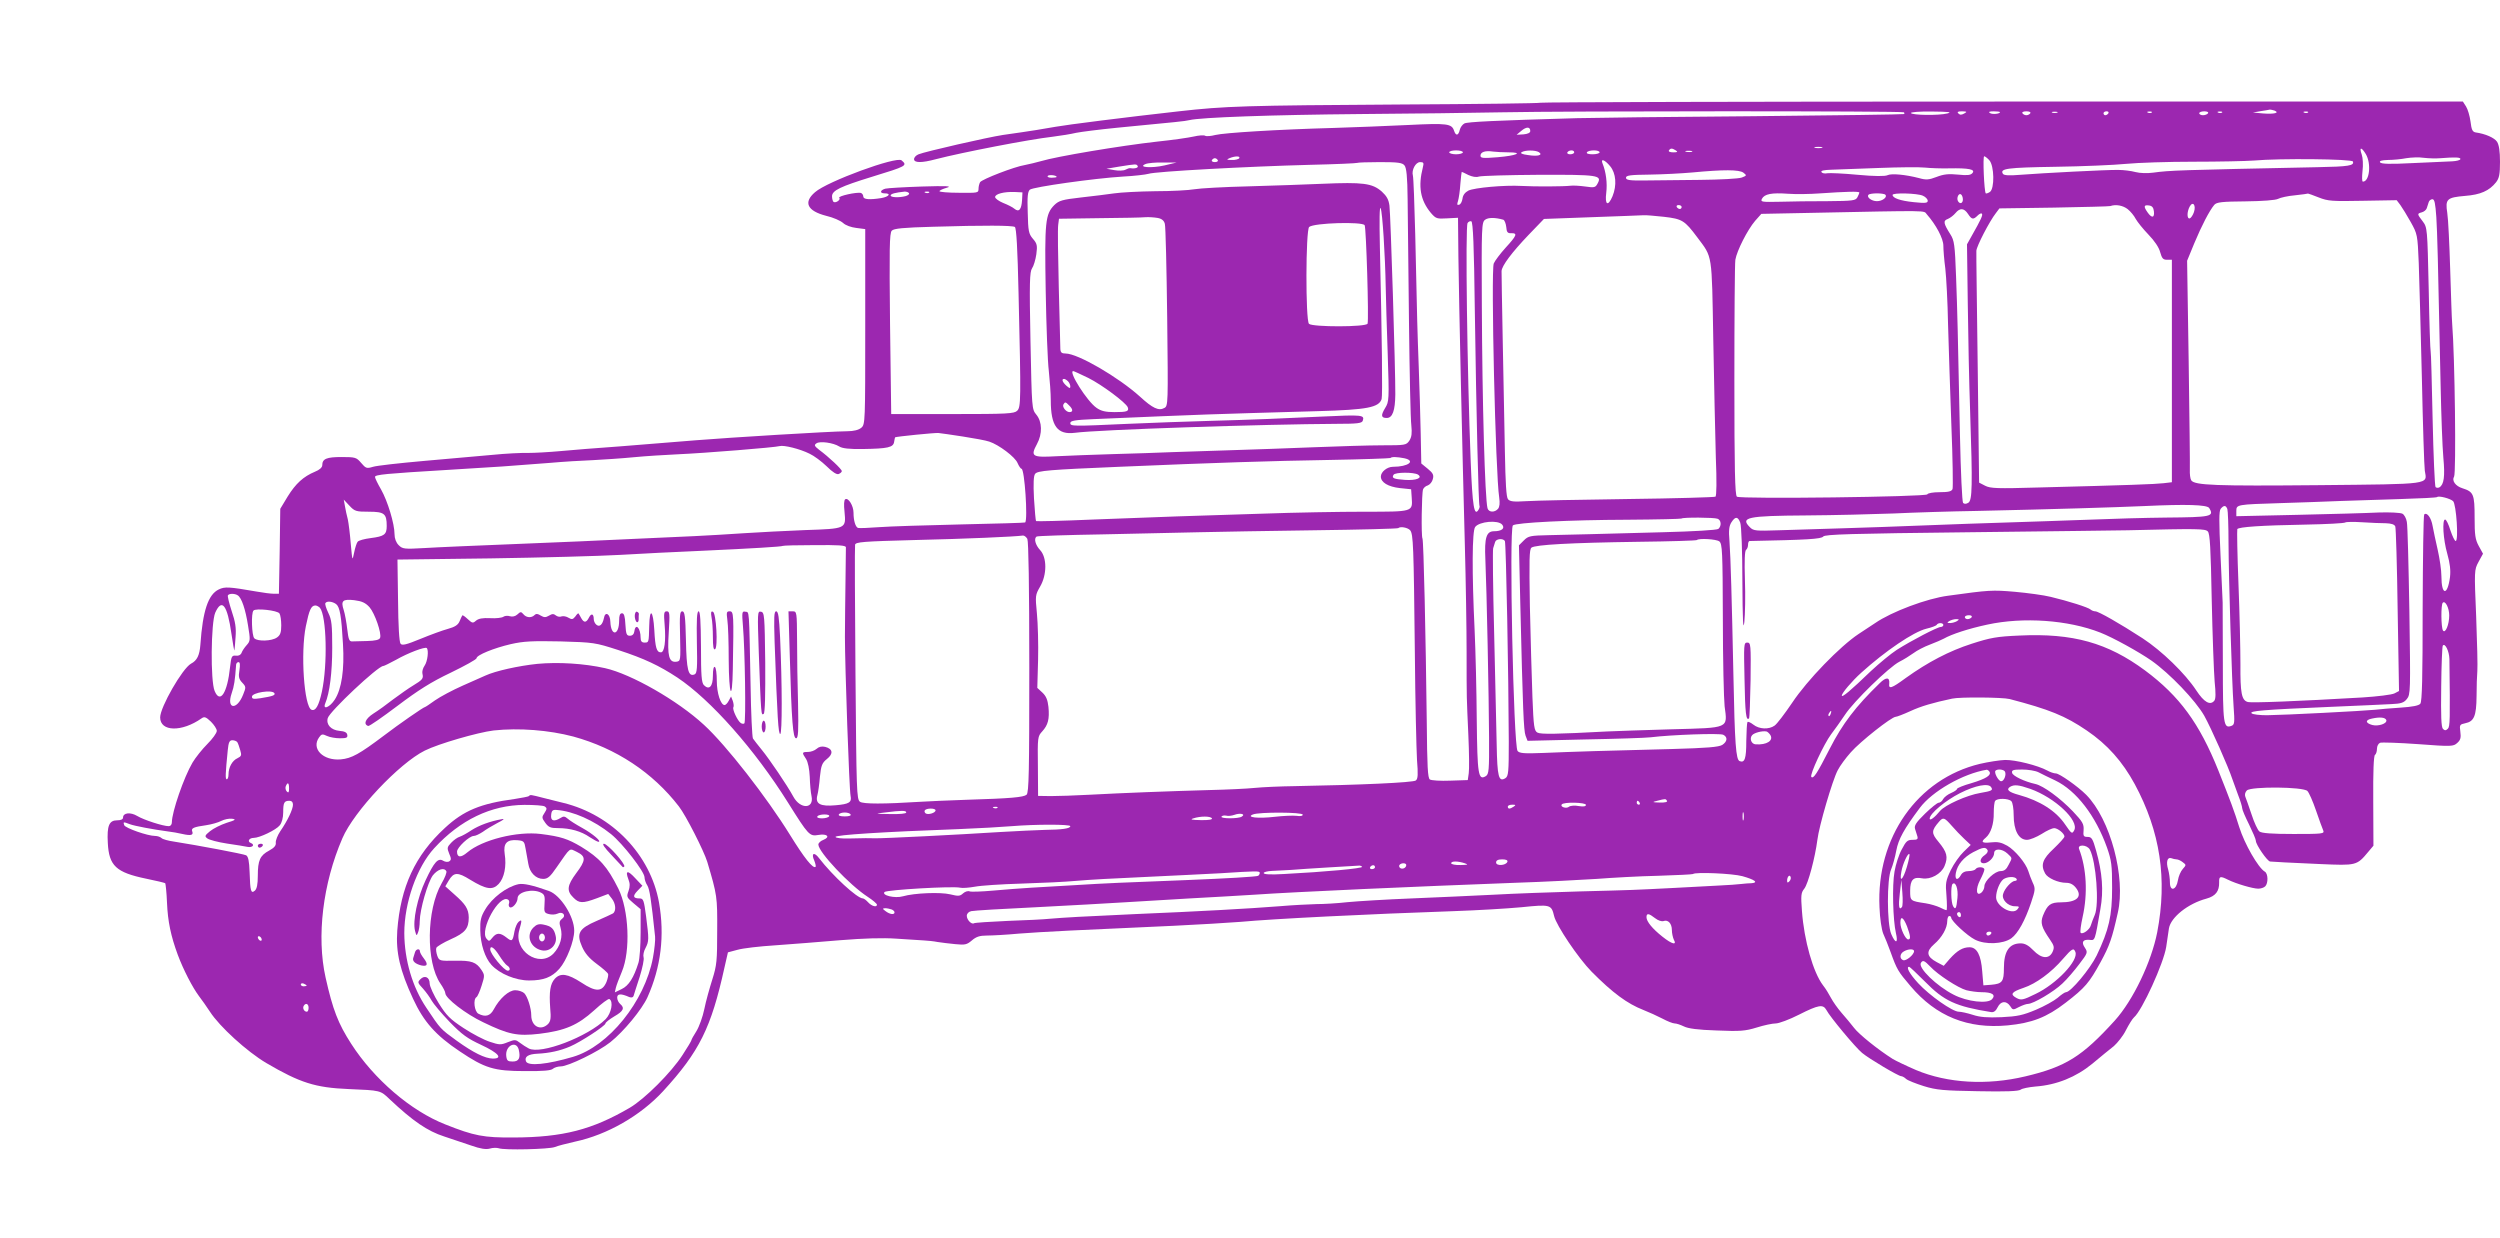 <?xml version="1.0" standalone="no"?>
<!DOCTYPE svg PUBLIC "-//W3C//DTD SVG 20010904//EN"
 "http://www.w3.org/TR/2001/REC-SVG-20010904/DTD/svg10.dtd">
<svg version="1.0" xmlns="http://www.w3.org/2000/svg"
 width="1280pt" height="634pt" viewBox="0 0 1280 634"
 preserveAspectRatio="xMidYMid meet">
<g transform="translate(0,634) scale(0.1,-0.1)"
fill="#9c27b0" stroke="none">
<path d="M7888 5814 c-4 -3 -325 -7 -715 -9 -799 -5 -899 -8 -1138 -35 -269
-30 -576 -69 -630 -79 -49 -9 -127 -22 -270 -42 -79 -12 -398 -85 -432 -99
-13 -5 -23 -16 -23 -25 0 -19 38 -20 112 0 136 35 475 101 598 115 41 5 95 14
120 20 25 5 119 17 210 26 310 30 345 33 370 39 56 14 424 27 870 31 261 2
590 6 730 9 331 7 2051 7 2058 0 3 -3 3 -7 1 -9 -2 -2 -350 -7 -774 -11 -423
-3 -828 -8 -900 -10 -421 -12 -562 -19 -577 -27 -10 -5 -21 -20 -24 -33 -7
-30 -20 -32 -29 -5 -12 37 -34 40 -236 30 -107 -5 -277 -12 -379 -15 -292 -8
-561 -25 -607 -36 -23 -6 -46 -8 -53 -4 -6 4 -32 2 -58 -4 -26 -6 -110 -18
-187 -26 -188 -21 -516 -76 -595 -100 -25 -7 -62 -16 -83 -20 -52 -8 -220 -73
-229 -88 -4 -7 -8 -22 -8 -34 0 -21 -4 -21 -100 -20 -55 0 -100 4 -100 8 0 4
17 12 38 18 29 8 0 10 -128 6 -91 -3 -175 -8 -187 -11 -28 -8 -30 -24 -3 -24
34 0 22 -17 -17 -24 -62 -10 -93 -7 -93 8 0 8 -6 16 -12 18 -20 6 -120 -16
-111 -25 9 -9 -17 -28 -29 -21 -4 3 -8 16 -8 29 0 30 43 50 205 100 176 54
183 57 151 84 -26 22 -381 -108 -443 -163 -61 -52 -40 -96 57 -121 35 -8 74
-25 87 -37 13 -12 41 -22 67 -25 l46 -6 0 -500 c0 -487 0 -500 -20 -517 -13
-11 -38 -18 -73 -18 -94 -1 -598 -32 -772 -46 -93 -8 -267 -22 -385 -31 -118
-8 -260 -20 -315 -25 -55 -5 -127 -9 -160 -9 -33 1 -116 -3 -185 -10 -69 -6
-226 -20 -350 -31 -124 -11 -241 -24 -260 -30 -33 -10 -37 -8 -61 20 -24 28
-29 30 -100 30 -77 0 -99 -9 -99 -42 0 -11 -14 -24 -37 -33 -60 -25 -99 -61
-140 -127 l-38 -63 -3 -217 -4 -218 -26 0 c-15 0 -54 5 -87 11 -144 25 -164
26 -195 11 -54 -26 -82 -109 -94 -282 -4 -55 -17 -82 -48 -98 -44 -24 -158
-223 -158 -275 0 -74 111 -76 212 -5 14 10 22 8 48 -17 16 -16 30 -37 30 -47
0 -11 -22 -41 -48 -67 -27 -27 -61 -70 -76 -95 -45 -76 -106 -254 -106 -306 0
-12 -7 -20 -16 -20 -29 0 -128 32 -161 52 -35 21 -73 17 -73 -8 0 -9 -11 -14
-30 -14 -41 0 -53 -27 -48 -116 6 -117 42 -151 197 -183 50 -10 94 -21 97 -23
2 -3 7 -48 9 -99 4 -97 20 -172 55 -267 29 -78 76 -168 108 -211 15 -20 41
-56 57 -81 49 -76 189 -204 289 -263 172 -101 251 -126 421 -133 164 -7 162
-6 210 -52 119 -112 193 -163 280 -191 39 -13 100 -34 137 -46 48 -17 76 -21
95 -16 16 5 36 5 46 2 29 -11 259 -5 287 6 14 6 61 18 105 28 164 35 335 133
450 258 186 203 246 324 314 632 l18 79 49 13 c27 8 114 18 194 23 80 6 228
17 330 26 125 10 219 13 290 8 58 -4 121 -8 140 -9 19 -1 51 -4 70 -8 19 -3
60 -8 91 -11 50 -5 59 -3 85 19 22 19 40 25 77 25 27 0 101 4 165 10 113 9
318 19 792 40 124 6 277 15 340 20 172 16 657 40 1095 55 116 4 271 13 345 20
148 15 153 14 167 -45 11 -48 124 -216 192 -285 108 -109 183 -164 265 -196
28 -11 72 -31 97 -44 26 -14 54 -25 63 -25 10 0 30 -7 47 -15 21 -11 72 -18
168 -21 121 -5 146 -3 205 15 38 12 81 21 98 21 16 0 70 20 119 45 101 51 123
54 140 24 18 -35 149 -192 183 -220 36 -30 186 -119 200 -119 5 0 17 -6 25
-14 9 -8 50 -24 91 -37 65 -20 101 -23 278 -26 142 -3 208 0 218 8 7 6 42 13
76 16 108 8 207 48 291 117 40 34 90 74 110 90 19 17 48 53 62 82 15 29 33 58
41 65 41 34 152 277 165 361 5 35 11 78 14 95 10 57 98 127 192 152 47 13 66
38 65 83 -1 32 5 34 45 14 42 -21 128 -46 155 -46 13 0 29 5 36 12 16 16 15
65 -2 75 -34 20 -104 142 -131 228 -25 81 -46 137 -107 290 -97 242 -199 381
-375 512 -192 142 -370 192 -643 179 -117 -5 -149 -11 -245 -42 -115 -37 -224
-94 -337 -175 -75 -55 -89 -59 -85 -28 3 33 -17 33 -49 1 -124 -120 -191 -209
-255 -334 -66 -129 -84 -157 -95 -146 -10 10 65 170 101 218 19 25 51 70 71
100 45 69 226 245 279 272 22 11 54 31 72 44 17 13 55 33 85 44 29 11 61 25
70 30 40 23 129 52 223 72 184 40 414 24 579 -41 66 -26 196 -98 261 -143 94
-66 226 -204 271 -283 35 -63 123 -261 144 -325 5 -14 18 -50 29 -80 12 -30
21 -61 21 -68 0 -8 16 -45 35 -83 19 -39 35 -76 35 -84 0 -20 59 -105 73 -106
24 -2 96 -6 257 -13 184 -8 187 -8 245 62 l27 32 -1 229 c-1 148 2 232 9 236
5 3 10 17 10 31 0 14 7 27 16 31 9 3 97 0 195 -7 172 -13 180 -12 200 6 17 15
20 27 16 57 -5 36 -3 38 25 44 45 9 57 36 58 138 0 50 2 108 4 130 2 22 -1
147 -6 278 -10 236 -10 239 12 280 l23 42 -22 40 c-18 33 -21 57 -21 145 0
119 -5 132 -62 150 -36 11 -56 39 -43 60 11 18 4 613 -10 785 -2 22 -6 146
-10 275 -4 129 -10 260 -15 290 -11 71 -2 79 91 87 79 6 124 26 159 70 16 21
20 41 20 105 0 53 -5 86 -15 102 -14 21 -60 41 -110 48 -16 3 -21 14 -26 56
-4 29 -14 63 -23 77 l-16 25 -2359 0 c-1297 0 -2360 -3 -2363 -6z m3757 -40
c29 -12 -1 -19 -57 -15 l-53 5 40 7 c22 3 43 7 47 8 3 0 14 -2 23 -5z m-1675
-15 c-44 -11 -179 -9 -186 2 -3 5 45 9 108 8 86 -1 105 -3 78 -10z m87 0 c-14
-8 -22 -8 -30 0 -8 8 -3 11 19 11 25 -1 27 -2 11 -11z m183 7 c0 -9 -39 -13
-51 -5 -10 6 -4 9 19 9 17 0 32 -2 32 -4z m155 -6 c-3 -5 -12 -10 -20 -10 -8
0 -17 5 -20 10 -4 6 5 10 20 10 15 0 24 -4 20 -10z m138 3 c-7 -2 -19 -2 -25
0 -7 3 -2 5 12 5 14 0 19 -2 13 -5z m262 -3 c-3 -5 -10 -10 -16 -10 -5 0 -9 5
-9 10 0 6 7 10 16 10 8 0 12 -4 9 -10z m222 4 c-3 -3 -12 -4 -19 -1 -8 3 -5 6
6 6 11 1 17 -2 13 -5z m288 -4 c-3 -5 -15 -10 -26 -10 -10 0 -19 5 -19 10 0 6
12 10 26 10 14 0 23 -4 19 -10z m72 4 c-3 -3 -12 -4 -19 -1 -8 3 -5 6 6 6 11
1 17 -2 13 -5z m440 0 c-3 -3 -12 -4 -19 -1 -8 3 -5 6 6 6 11 1 17 -2 13 -5z
m-3982 -95 c0 -9 -13 -15 -35 -17 l-35 -2 24 20 c26 22 46 22 46 -1z m1493
-86 c-10 -2 -26 -2 -35 0 -10 3 -2 5 17 5 19 0 27 -2 18 -5z m-748 -13 c12 -8
9 -10 -13 -10 -16 0 -26 4 -22 10 8 12 16 12 35 0z m3533 -19 c29 -49 19 -141
-15 -141 -5 0 -5 24 -2 54 4 31 2 68 -4 85 -14 39 -2 40 21 2z m-4623 9 c0 -5
-16 -10 -35 -10 -19 0 -35 5 -35 10 0 6 16 10 35 10 19 0 35 -4 35 -10z m233
0 c80 0 42 -17 -55 -25 -75 -6 -88 -5 -88 8 0 19 25 27 64 21 16 -2 51 -4 79
-4z m156 1 c23 -15 -5 -23 -55 -15 -31 4 -42 9 -33 15 18 11 70 11 88 0z m181
-1 c0 -5 -9 -10 -21 -10 -11 0 -17 5 -14 10 3 6 13 10 21 10 8 0 14 -4 14 -10z
m130 0 c0 -5 -16 -10 -36 -10 -21 0 -33 4 -29 10 3 6 19 10 36 10 16 0 29 -4
29 -10z m473 3 c-7 -2 -21 -2 -30 0 -10 3 -4 5 12 5 17 0 24 -2 18 -5z m-2318
-33 c-3 -5 -21 -10 -38 -9 -27 0 -29 2 -12 9 28 12 57 12 50 0z m3840 -10 c26
-28 28 -147 3 -163 -9 -6 -19 -9 -21 -7 -8 9 -16 190 -8 190 4 0 16 -9 26 -20z
m2310 10 c77 6 105 5 102 -5 -1 -5 -20 -10 -42 -11 -22 -1 -112 -5 -201 -9
-117 -6 -163 -5 -168 4 -5 7 8 11 41 12 26 0 68 4 93 9 25 4 65 6 90 2 25 -3
63 -4 85 -2z m-6260 -10 c3 -5 -3 -10 -15 -10 -12 0 -18 5 -15 10 3 6 10 10
15 10 5 0 12 -4 15 -10z m5812 -7 c7 -21 -20 -26 -181 -29 -715 -15 -754 -16
-842 -28 -29 -4 -68 -3 -90 3 -22 6 -61 11 -89 11 -59 1 -385 -16 -501 -25
-58 -5 -84 -3 -89 5 -17 27 20 32 267 36 139 2 303 9 363 15 61 6 216 11 345
11 129 0 269 3 310 6 132 12 503 8 507 -5z m-3803 -24 c30 -36 35 -98 12 -154
-23 -54 -40 -45 -32 18 6 49 -1 106 -19 150 -11 27 11 20 39 -14z m-2282 4
c-66 -15 -139 -10 -97 7 11 5 52 9 90 8 l70 0 -63 -15z m1229 0 c10 -12 15
-57 16 -172 1 -86 4 -370 7 -631 3 -261 8 -499 12 -528 4 -40 2 -59 -10 -78
-16 -23 -20 -24 -139 -24 -67 0 -225 -5 -352 -10 -126 -5 -315 -12 -420 -15
-104 -3 -242 -8 -305 -10 -63 -3 -198 -7 -300 -10 -102 -3 -233 -8 -292 -11
-124 -7 -133 -1 -99 62 29 53 27 115 -3 151 -23 28 -23 30 -30 378 -6 299 -4
353 8 371 8 11 18 44 22 72 6 45 4 55 -18 80 -21 25 -24 39 -26 133 -3 83 0
108 11 118 18 14 330 58 477 67 58 3 116 10 130 14 32 12 515 38 825 46 132 3
242 8 244 10 2 2 55 4 116 4 93 0 115 -3 126 -17z m94 -10 c-25 -98 -13 -168
41 -233 26 -30 31 -31 83 -28 l56 3 2 -200 c3 -234 20 -995 33 -1475 5 -184 9
-432 9 -550 0 -250 0 -221 9 -425 4 -88 5 -175 2 -194 l-5 -35 -90 -3 c-50 -2
-96 1 -104 6 -11 7 -14 66 -16 297 -5 426 -16 928 -22 937 -7 11 -4 233 3 251
3 9 14 18 25 21 10 4 22 18 25 32 6 21 1 31 -26 53 l-33 27 -3 154 c-2 85 -6
237 -10 339 -7 193 -8 216 -18 680 -4 157 -9 292 -12 301 -8 28 14 69 37 69
18 0 20 -4 14 -27z m-1460 7 c5 -9 -15 -15 -38 -11 -4 1 -16 -3 -25 -8 -9 -5
-35 -6 -57 -2 l-40 7 65 11 c89 14 88 14 95 3z m4155 -12 c100 2 135 -5 119
-24 -9 -11 -26 -13 -74 -8 -48 5 -74 2 -110 -12 -39 -15 -54 -16 -89 -6 -69
18 -142 25 -162 15 -12 -6 -67 -6 -152 2 -73 7 -144 10 -156 8 -13 -3 -27 0
-30 6 -5 7 12 11 51 12 32 1 141 5 243 9 102 4 208 5 235 2 28 -3 84 -5 125
-4z m-1054 -22 c18 -14 18 -15 -8 -25 -15 -6 -112 -11 -215 -12 -104 -1 -231
-2 -283 -3 -77 -1 -95 2 -95 14 0 12 22 15 120 16 66 1 165 6 220 11 159 15
239 15 261 -1z m-1408 -12 c20 -9 40 -13 54 -8 13 4 151 8 306 9 305 1 325 -2
302 -44 -11 -21 -16 -23 -63 -16 -29 4 -63 6 -77 4 -32 -4 -178 -5 -250 -1
-86 5 -242 -9 -272 -24 -17 -9 -28 -23 -30 -41 -2 -14 -9 -29 -17 -31 -11 -4
-12 1 -6 19 4 13 10 52 12 87 3 34 6 62 7 62 2 0 17 -7 34 -16z m-2108 -10 c0
-2 -12 -4 -26 -4 -14 0 -23 4 -20 9 6 8 46 4 46 -5z m-756 -83 c3 -5 -4 -11
-17 -15 -34 -9 -77 -7 -77 3 0 9 25 15 72 20 9 0 19 -3 22 -8z m103 3 c-3 -3
-12 -4 -19 -1 -8 3 -5 6 6 6 11 1 17 -2 13 -5z m476 -38 c-3 -49 -16 -64 -39
-45 -9 8 -35 21 -58 30 -22 9 -41 23 -41 30 0 16 45 28 100 26 l40 -2 -2 -39z
m4287 38 c0 -3 -5 -14 -10 -24 -9 -17 -23 -19 -153 -20 -78 0 -188 -1 -244 -3
-93 -2 -100 -1 -92 15 13 25 50 32 133 26 39 -3 114 -2 166 2 131 9 200 11
200 4z m133 -11 c12 -12 -15 -33 -43 -33 -28 0 -55 21 -43 33 3 4 23 7 43 7
20 0 40 -3 43 -7z m192 -5 c14 -6 25 -18 25 -26 0 -12 -13 -13 -72 -7 -69 7
-108 21 -108 37 0 12 126 9 155 -4z m205 -19 c0 -20 -15 -26 -25 -9 -9 15 3
43 15 35 5 -3 10 -15 10 -26z m1822 10 c48 -19 69 -20 226 -17 l173 3 19 -25
c10 -14 34 -53 53 -87 34 -61 35 -65 41 -210 3 -81 10 -346 16 -588 5 -242 12
-456 15 -475 12 -72 40 -68 -540 -74 -530 -5 -640 -1 -656 25 -5 8 -8 32 -7
54 1 22 -2 272 -6 555 l-8 515 37 90 c38 91 77 166 102 196 12 14 39 17 160
18 87 1 154 6 167 13 11 6 50 15 86 18 36 4 66 8 67 9 1 0 26 -8 55 -20z m602
-101 c5 -87 8 -188 22 -863 3 -148 9 -314 14 -369 9 -96 3 -137 -20 -151 -7
-4 -15 -3 -20 1 -4 5 -11 162 -15 349 -4 187 -8 342 -10 345 -2 3 -7 147 -10
320 -7 312 -7 315 -31 347 -29 38 -29 39 -4 46 11 3 22 12 25 21 3 9 7 23 10
31 2 8 11 15 19 15 11 0 15 -21 20 -92z m-1241 26 c-5 -15 -15 -30 -21 -32
-15 -5 -16 32 -1 60 16 30 34 8 22 -28z m-2623 26 c0 -5 -4 -10 -9 -10 -6 0
-13 5 -16 10 -3 6 1 10 9 10 9 0 16 -4 16 -10z m2284 -11 c14 -11 33 -34 41
-50 9 -16 38 -52 65 -80 31 -32 54 -66 60 -90 9 -32 15 -39 35 -39 l25 0 0
-569 0 -570 -42 -5 c-43 -5 -176 -10 -643 -22 -208 -6 -244 -5 -271 9 l-31 16
-7 583 c-4 321 -8 593 -7 604 1 23 67 151 100 193 l18 24 279 4 c154 3 284 6
289 8 28 10 65 3 89 -16z m134 -11 c4 -34 -11 -36 -32 -6 -22 31 -20 40 7 36
16 -2 23 -11 25 -30z m-952 -13 c19 -29 27 -31 49 -9 9 9 19 14 22 10 7 -6 -5
-31 -52 -114 l-24 -43 4 -302 c2 -166 7 -414 12 -552 13 -387 11 -456 -9 -469
-11 -7 -21 -7 -27 -1 -5 6 -12 156 -16 345 -11 538 -13 625 -20 815 -6 162 -9
184 -29 215 -36 57 -38 70 -13 79 12 5 30 19 39 30 23 28 44 26 64 -4z m-211
-2 c47 -53 85 -124 85 -161 0 -20 4 -73 10 -117 5 -44 12 -172 14 -285 3 -113
11 -345 17 -517 7 -171 9 -319 6 -327 -5 -12 -21 -16 -66 -16 -34 0 -61 -5
-63 -11 -4 -13 -957 -25 -975 -12 -10 7 -13 143 -13 593 0 322 2 601 5 620 8
47 62 153 101 199 l32 36 248 5 c630 13 581 13 599 -7z m-1346 -13 c94 -11
106 -18 171 -105 79 -106 74 -75 82 -525 4 -223 10 -493 13 -601 5 -121 4
-199 -2 -202 -5 -3 -207 -9 -449 -12 -241 -3 -475 -8 -520 -11 -64 -4 -83 -2
-93 10 -9 10 -13 83 -16 243 -2 125 -7 381 -11 568 -4 187 -6 348 -6 357 1 27
53 96 138 185 l79 82 245 9 c135 5 254 9 265 10 11 1 58 -3 104 -8z m-822 -15
c6 -2 13 -19 15 -37 2 -27 7 -33 26 -32 33 1 28 -12 -29 -74 -28 -31 -55 -67
-61 -81 -15 -39 9 -1081 28 -1199 4 -28 2 -47 -6 -57 -17 -20 -48 -19 -54 3
-13 50 -27 538 -29 1040 -2 403 -1 424 17 437 16 12 51 12 93 0z m-146 -461
c8 -553 19 -995 24 -1004 2 -3 0 -12 -5 -20 -22 -36 -31 16 -40 246 -18 462
-28 1204 -16 1222 4 7 13 11 19 9 9 -3 14 -126 18 -453z m-2355 424 c8 -5 14
-112 19 -340 13 -554 12 -582 -7 -601 -15 -15 -50 -17 -331 -17 l-314 0 -6
463 c-4 380 -3 465 9 476 10 11 59 16 211 20 264 8 406 7 419 -1z m-266 -1073
c58 -9 118 -20 135 -26 49 -16 133 -79 145 -110 7 -16 16 -29 20 -29 16 0 33
-260 19 -275 -2 -2 -150 -6 -327 -10 -178 -4 -367 -10 -420 -14 -54 -4 -102
-6 -109 -4 -13 5 -23 37 -23 78 0 35 -26 78 -42 69 -7 -4 -8 -28 -4 -65 8 -86
9 -86 -201 -93 -98 -4 -239 -11 -313 -16 -74 -5 -189 -12 -255 -15 -66 -3
-214 -10 -330 -15 -115 -6 -374 -17 -575 -25 -201 -8 -415 -17 -476 -21 -105
-6 -113 -5 -133 15 -13 13 -21 34 -21 56 0 53 -35 169 -69 229 -17 29 -31 58
-31 64 0 12 54 17 370 36 254 15 322 20 525 36 66 6 165 12 220 14 55 3 150 9
210 15 61 6 162 12 225 15 138 6 498 35 522 42 21 6 103 -14 153 -39 22 -10
61 -39 87 -64 30 -30 52 -44 62 -40 9 4 16 10 16 15 0 10 -66 72 -116 109 -24
19 -27 24 -14 33 18 13 87 3 117 -16 16 -10 52 -14 120 -13 129 2 157 8 161
37 2 12 4 22 5 23 8 4 206 24 222 22 11 -1 67 -9 125 -18z m2259 -111 c62 -13
22 -44 -57 -44 -30 0 -62 -26 -62 -50 0 -30 37 -52 97 -59 l58 -6 3 -43 c5
-73 8 -72 -243 -72 -123 0 -358 -4 -522 -10 -164 -5 -361 -12 -438 -14 -77 -3
-270 -10 -428 -16 -159 -7 -290 -10 -292 -8 -3 2 -7 55 -11 116 -4 78 -2 117
6 126 12 16 71 21 430 36 493 21 775 30 1075 35 170 3 311 8 314 10 6 7 33 6
70 -1z m71 -84 c26 -17 -9 -31 -67 -27 -57 4 -69 9 -58 26 8 14 105 14 125 1z
m5300 -136 c16 -16 29 -204 13 -204 -5 0 -17 25 -27 55 -9 30 -21 55 -27 55
-16 0 -10 -102 11 -175 14 -50 18 -84 14 -120 -13 -97 -44 -94 -44 5 0 30 -9
91 -19 135 -10 44 -22 99 -26 122 -7 42 -29 72 -43 59 -4 -4 -7 -221 -8 -481
0 -356 -3 -477 -12 -488 -8 -10 -41 -16 -100 -20 -48 -3 -107 -8 -132 -11 -58
-6 -463 -27 -553 -28 -38 0 -73 4 -79 10 -12 12 55 18 407 33 138 6 277 12
309 14 49 2 64 7 79 26 19 23 19 39 13 449 -4 234 -9 440 -13 458 -3 18 -13
37 -23 42 -10 5 -65 8 -122 6 -56 -3 -244 -8 -415 -12 l-313 -7 0 27 c0 33 3
33 225 40 99 3 239 8 310 11 72 2 211 7 309 10 99 3 181 7 184 10 8 8 67 -7
82 -21z m-10671 -54 c79 0 91 -10 91 -73 0 -44 -12 -53 -82 -62 -32 -4 -62
-12 -67 -19 -5 -6 -13 -31 -18 -56 -9 -44 -9 -43 -17 45 -4 50 -11 106 -15
125 -5 19 -12 50 -15 69 l-6 33 29 -31 c27 -29 34 -31 100 -31z m9422 19 c27
-44 11 -47 -221 -49 -102 -1 -282 -6 -400 -11 -118 -4 -303 -11 -410 -14 -107
-3 -298 -10 -425 -15 -126 -5 -318 -12 -425 -15 -107 -3 -253 -8 -323 -10
-117 -4 -129 -3 -147 15 -51 51 -17 59 287 61 142 1 344 6 448 10 105 5 296
11 425 13 403 9 699 18 860 25 213 10 320 7 331 -10z m93 -5 c3 -9 6 -86 6
-172 1 -190 17 -711 26 -839 6 -82 5 -93 -10 -99 -42 -16 -45 6 -45 316 -1
162 -1 304 -1 315 0 11 -5 120 -11 243 -8 173 -8 226 1 237 16 19 26 19 34 -1z
m-2610 -50 c19 -7 21 -37 4 -52 -8 -6 -127 -13 -283 -17 -148 -4 -317 -8 -375
-10 -58 -1 -152 -4 -209 -5 -96 -2 -106 -4 -129 -27 l-25 -25 7 -302 c13 -541
17 -647 27 -673 l10 -26 293 7 c161 3 312 8 337 11 105 13 355 22 372 13 24
-12 21 -35 -5 -52 -18 -11 -79 -16 -258 -21 -329 -8 -515 -14 -656 -20 -101
-4 -124 -2 -134 10 -21 25 -44 1135 -24 1155 14 14 288 28 589 29 148 1 271 4
274 6 7 7 167 6 185 -1z m116 -20 c6 -14 11 -150 11 -302 1 -197 4 -257 10
-207 4 39 6 136 3 217 -3 96 -1 149 6 153 5 3 10 15 10 26 0 10 3 19 8 19 295
6 367 10 377 23 8 11 138 15 755 22 410 5 772 9 805 10 361 9 396 8 409 -6 11
-11 15 -87 20 -349 4 -184 11 -373 15 -420 6 -58 6 -89 -2 -98 -21 -25 -52 -8
-92 53 -57 87 -177 203 -275 267 -117 76 -226 138 -242 138 -8 0 -18 4 -24 9
-11 11 -116 44 -204 65 -36 9 -118 20 -184 26 -116 10 -131 9 -341 -20 -109
-14 -290 -82 -374 -140 -14 -9 -53 -35 -85 -56 -95 -63 -263 -236 -340 -352
-38 -56 -78 -109 -90 -117 -29 -21 -79 -19 -109 5 -14 11 -28 17 -30 13 -3 -5
-5 -48 -6 -97 0 -91 -8 -113 -34 -103 -19 7 -25 86 -32 442 -8 383 -14 599
-20 683 -5 58 -2 79 10 98 20 31 33 30 45 -2z m-1219 -10 c16 -19 -2 -34 -42
-34 -39 0 -49 -34 -44 -142 7 -157 18 -712 19 -912 1 -172 -1 -190 -17 -200
-38 -23 -43 7 -46 286 -1 145 -6 353 -11 463 -14 293 -13 508 3 527 21 28 117
37 138 12z m4525 7 c28 -1 44 -6 48 -17 3 -8 9 -201 12 -429 l7 -413 -23 -12
c-13 -7 -87 -16 -164 -21 -327 -19 -570 -29 -588 -23 -31 9 -38 46 -37 192 0
75 -4 260 -10 411 -6 151 -8 277 -6 282 7 11 122 19 348 23 109 2 201 7 205
11 3 3 42 4 87 1 44 -3 99 -5 121 -5z m-4996 -36 c16 -20 18 -77 24 -625 2
-250 8 -498 11 -550 6 -75 5 -98 -6 -106 -13 -11 -289 -23 -619 -29 -74 -1
-166 -5 -205 -9 -38 -4 -142 -9 -230 -11 -213 -6 -449 -15 -615 -24 -74 -4
-164 -7 -200 -7 l-65 1 -1 152 c-2 148 -1 153 22 178 30 33 38 63 32 126 -4
36 -12 55 -31 73 l-26 24 4 144 c2 78 -1 185 -6 237 -9 91 -8 95 16 137 36 61
36 150 0 188 -24 26 -33 60 -17 69 4 3 156 8 337 11 182 4 404 9 495 11 91 2
356 7 590 10 233 3 426 8 429 11 10 10 49 3 61 -11z m-1960 -44 c6 -13 10
-237 10 -659 0 -533 -2 -641 -14 -651 -16 -13 -79 -19 -311 -26 -93 -3 -197
-8 -230 -10 -192 -12 -295 -12 -312 0 -17 13 -18 52 -23 657 -3 354 -4 650 -2
659 3 14 40 17 305 24 260 6 513 17 554 23 7 1 17 -7 23 -17z m2445 -11 c6
-10 19 -693 20 -1029 0 -154 -2 -175 -17 -185 -35 -22 -42 6 -45 172 -2 86 -8
344 -13 573 -6 229 -8 423 -5 432 3 10 7 24 10 32 5 17 41 20 50 5z m1098 -2
c15 -12 17 -51 18 -394 0 -210 5 -413 9 -450 15 -115 27 -110 -272 -118 -139
-4 -287 -9 -328 -11 -263 -14 -341 -15 -358 -6 -17 9 -20 29 -26 183 -4 95 -9
304 -13 463 -4 240 -3 292 8 301 19 15 198 25 548 30 162 2 296 6 299 9 11 10
99 5 115 -7z m-4472 -30 c0 -7 -1 -83 -2 -168 -1 -85 -3 -216 -3 -290 0 -150
22 -784 29 -815 7 -33 -7 -42 -77 -48 -79 -7 -105 7 -93 52 4 14 10 56 13 94
6 58 11 71 36 91 34 27 30 52 -9 62 -17 4 -32 1 -44 -10 -10 -9 -30 -16 -44
-16 -32 0 -32 -3 -10 -36 10 -16 17 -51 19 -92 1 -37 5 -81 9 -98 14 -66 -57
-69 -93 -3 -32 59 -124 194 -161 239 -20 25 -41 51 -46 59 -4 8 -10 129 -12
270 -8 407 -6 375 -27 379 -17 4 -18 -2 -12 -75 10 -116 16 -492 7 -497 -4 -3
-12 -2 -18 2 -16 10 -45 71 -38 81 3 5 1 20 -3 32 l-9 23 -12 -22 c-6 -12 -16
-22 -21 -22 -20 0 -40 61 -40 124 0 36 -4 68 -10 71 -6 4 -10 -13 -10 -45 0
-55 -19 -75 -46 -48 -12 12 -15 49 -15 196 -1 132 -4 182 -12 182 -9 0 -11
-43 -9 -159 3 -133 1 -159 -12 -164 -32 -13 -41 22 -44 175 -3 124 -6 148 -19
148 -12 0 -14 -19 -11 -127 3 -125 3 -128 -19 -131 -38 -5 -47 29 -39 150 6
97 5 108 -10 108 -15 0 -16 -9 -11 -70 7 -83 -1 -140 -19 -140 -22 0 -29 22
-34 115 -6 102 -24 116 -26 20 -2 -85 -2 -85 -24 -85 -14 0 -20 7 -20 24 0 51
-26 78 -32 34 -2 -15 -10 -23 -23 -23 -17 0 -20 8 -23 58 -2 42 -7 57 -17 57
-11 0 -15 -11 -15 -37 0 -78 -42 -83 -45 -6 -1 41 -27 55 -33 18 -7 -33 -22
-47 -38 -34 -8 6 -14 19 -14 29 0 27 -12 32 -24 9 -14 -28 -26 -29 -40 -4 -6
11 -12 22 -14 24 -1 3 -9 -4 -16 -15 -13 -16 -18 -17 -35 -7 -11 7 -27 10 -36
7 -8 -4 -22 -1 -29 5 -11 9 -19 9 -35 -1 -17 -10 -25 -10 -42 0 -15 10 -24 11
-32 3 -16 -16 -42 -14 -57 4 -12 14 -15 14 -31 -1 -11 -10 -25 -13 -39 -9 -11
4 -26 2 -33 -3 -7 -5 -37 -9 -67 -7 -39 2 -60 -2 -73 -13 -16 -14 -19 -13 -42
8 -14 13 -26 22 -28 19 -2 -2 -8 -16 -14 -30 -8 -19 -24 -29 -60 -39 -26 -7
-89 -30 -140 -51 -73 -30 -94 -35 -102 -25 -7 8 -12 93 -13 222 l-3 209 475 6
c261 4 561 12 665 18 105 6 294 16 420 21 260 12 408 21 413 25 2 2 75 4 163
4 122 1 159 -1 160 -11z m-3114 -246 c20 -12 40 -72 53 -155 12 -73 12 -79 -7
-100 -11 -12 -23 -30 -26 -39 -4 -11 -15 -17 -29 -15 -21 2 -24 -3 -30 -58
-14 -134 -51 -190 -79 -123 -22 51 -19 350 3 401 34 76 62 40 83 -108 7 -49
14 -88 15 -85 1 3 4 33 6 67 4 48 -1 79 -20 135 -13 40 -22 76 -19 80 6 10 35
10 50 0z m675 -61 c27 -31 63 -134 54 -157 -4 -10 -25 -15 -66 -16 -33 -1 -68
-2 -77 -2 -15 -1 -19 11 -25 62 -4 35 -12 79 -18 98 -16 48 -6 58 54 51 39 -5
57 -13 78 -36z m-171 16 c19 -15 27 -60 35 -204 8 -132 -7 -231 -42 -285 -25
-39 -63 -55 -49 -20 23 54 36 160 36 285 0 119 -3 144 -20 179 -11 23 -18 45
-15 50 7 12 36 9 55 -5z m10819 -58 c0 -47 -20 -95 -32 -77 -10 16 -11 132 -1
142 13 13 33 -27 33 -65z m-10902 39 c34 -42 40 -290 10 -430 -16 -72 -32
-100 -53 -92 -38 15 -57 291 -29 428 17 83 27 106 49 106 7 0 17 -6 23 -12z
m-207 -29 c5 -8 9 -35 9 -61 0 -37 -5 -50 -22 -62 -27 -19 -99 -21 -116 -4
-13 13 -17 130 -4 142 12 13 123 1 133 -15z m8664 -19 c-3 -5 -13 -10 -21 -10
-8 0 -14 5 -14 10 0 6 9 10 21 10 11 0 17 -4 14 -10z m-75 -20 c-8 -5 -24 -10
-35 -10 -17 0 -17 2 -5 10 8 5 24 10 35 10 17 0 17 -2 5 -10z m-70 -20 c0 -5
-6 -10 -13 -10 -17 0 -151 -70 -225 -117 -31 -20 -90 -69 -132 -108 -105 -101
-150 -139 -150 -126 0 12 51 73 100 117 123 111 267 209 333 225 26 6 50 15
53 20 7 12 34 11 34 -1z m-6785 -128 c135 -44 210 -80 303 -141 171 -114 396
-368 567 -641 104 -166 110 -173 155 -165 45 8 63 -10 26 -25 -14 -5 -26 -16
-26 -24 0 -38 159 -207 253 -268 26 -17 47 -35 47 -40 0 -15 -27 -8 -45 12
-10 11 -22 20 -27 20 -29 0 -154 115 -225 207 -25 33 -41 24 -24 -13 6 -15 9
-29 7 -32 -13 -12 -58 45 -131 163 -118 191 -327 460 -441 564 -134 124 -372
260 -506 290 -107 24 -239 32 -347 22 -96 -10 -214 -36 -266 -60 -11 -5 -63
-28 -115 -51 -52 -23 -116 -57 -143 -76 -26 -19 -49 -34 -51 -34 -7 0 -134
-88 -210 -146 -126 -95 -166 -117 -221 -122 -91 -8 -153 55 -111 113 12 17 17
18 40 7 15 -7 45 -12 67 -12 33 0 40 3 37 18 -2 12 -14 18 -40 20 -43 4 -69
32 -60 65 9 34 257 267 284 267 5 0 34 15 66 32 61 35 149 68 157 60 11 -11 4
-69 -11 -90 -9 -13 -14 -31 -11 -42 6 -24 0 -31 -48 -60 -22 -13 -67 -45 -101
-70 -33 -26 -79 -59 -103 -74 -40 -26 -52 -54 -26 -63 6 -2 73 45 150 103 106
80 172 122 273 170 72 35 132 68 132 74 0 16 89 52 175 72 66 15 110 17 255
14 171 -5 177 -6 295 -44z m9376 -46 c4 -317 3 -346 -8 -357 -10 -10 -16 -10
-25 -1 -9 9 -11 66 -9 215 1 111 5 206 8 211 11 17 33 -28 34 -68z m-11315
-57 c-6 -34 -3 -46 14 -64 20 -21 20 -24 5 -61 -32 -82 -87 -76 -59 6 13 37
17 65 23 148 1 6 6 12 12 12 8 0 9 -13 5 -41z m179 -118 c6 -11 -10 -16 -72
-26 -35 -5 -43 -4 -43 8 0 21 103 37 115 18z m8884 -30 c203 -53 285 -86 395
-161 106 -72 183 -159 246 -275 131 -243 167 -486 115 -758 -30 -153 -124
-349 -217 -452 -167 -184 -251 -237 -458 -286 -197 -47 -399 -35 -559 32 -51
22 -105 48 -120 57 -76 48 -174 127 -198 159 -16 20 -44 55 -64 77 -20 23 -44
57 -54 76 -10 19 -28 49 -41 65 -51 67 -97 230 -108 380 -6 81 -5 94 12 115
20 26 55 158 67 250 8 69 77 305 104 356 11 22 41 63 67 92 48 55 209 182 230
182 6 0 40 13 75 29 54 25 115 43 214 64 39 9 258 7 294 -2z m-916 -76 c-3 -9
-8 -14 -10 -11 -3 3 -2 9 2 15 9 16 15 13 8 -4z m2845 -32 c5 -18 -41 -33 -72
-25 -36 10 -37 26 -1 33 41 9 68 6 73 -8z m-9283 -84 c219 -60 407 -184 541
-358 36 -46 128 -228 145 -283 51 -171 52 -180 51 -353 0 -154 -2 -177 -25
-250 -14 -44 -33 -112 -41 -152 -8 -39 -26 -89 -40 -112 -14 -22 -26 -43 -26
-47 0 -3 -20 -37 -45 -75 -58 -90 -194 -226 -271 -271 -192 -112 -341 -151
-594 -152 -153 -1 -202 8 -350 67 -176 69 -365 231 -482 413 -67 104 -94 174
-131 339 -47 210 -14 482 86 713 59 138 291 384 422 449 70 35 271 93 352 103
130 14 283 2 408 -31z m6129 8 c18 -29 -19 -52 -75 -48 -22 1 -33 30 -18 47
10 12 51 23 73 19 5 -1 14 -9 20 -18z m-7849 -37 c4 -6 10 -24 15 -41 8 -26 6
-31 -14 -41 -27 -12 -46 -47 -46 -83 0 -14 -4 -25 -9 -25 -8 0 -7 27 5 148 4
42 9 52 24 52 10 0 22 -5 25 -10z m265 -237 c0 -20 -3 -24 -11 -16 -7 7 -9 19
-6 27 10 24 17 19 17 -11z m10334 -13 c8 -8 28 -53 44 -100 16 -47 33 -93 37
-102 7 -17 -4 -18 -152 -18 -112 0 -164 4 -175 13 -8 6 -27 46 -40 87 -14 41
-28 82 -32 91 -4 10 -1 23 8 32 22 21 289 19 310 -3z m-3279 -50 c4 -6 -10
-10 -37 -9 -40 1 -41 2 -13 9 43 11 43 11 50 0z m-7035 -20 c0 -23 -27 -81
-65 -136 -14 -21 -24 -47 -23 -58 2 -15 -7 -26 -34 -41 -47 -25 -58 -50 -58
-129 0 -44 -5 -67 -15 -76 -20 -17 -24 -4 -27 94 -2 58 -7 81 -18 87 -14 7
-248 51 -369 70 -29 4 -58 12 -64 18 -6 6 -21 11 -33 11 -38 0 -152 40 -158
55 -6 18 -5 18 29 5 24 -9 120 -27 195 -37 19 -2 53 -8 74 -13 44 -10 58 -6
50 14 -6 16 8 22 72 31 27 4 62 14 77 22 16 8 40 13 55 11 23 -3 18 -7 -28
-21 -30 -10 -68 -29 -85 -43 -27 -22 -28 -26 -13 -37 9 -7 54 -19 100 -26 46
-7 93 -14 105 -17 26 -5 40 11 17 20 -19 7 -9 26 15 26 30 0 115 41 133 64 11
13 18 39 18 67 0 50 5 59 32 59 11 0 18 -7 18 -20z m6895 10 c3 -5 1 -10 -4
-10 -6 0 -11 5 -11 10 0 6 2 10 4 10 3 0 8 -4 11 -10z m-275 -11 c0 -8 -13
-10 -37 -6 -20 4 -42 2 -49 -3 -13 -12 -47 -2 -38 11 8 14 124 11 124 -2z
m-370 -9 c-19 -13 -30 -13 -30 0 0 6 10 10 23 10 18 0 19 -2 7 -10z m-2643 -6
c-3 -3 -12 -4 -19 -1 -8 3 -5 6 6 6 11 1 17 -2 13 -5z m-317 -13 c0 -13 -37
-24 -50 -16 -6 4 -8 11 -5 16 8 12 55 12 55 0z m-150 -11 c0 -6 -33 -9 -82 -8
-80 1 -81 2 -28 8 87 11 110 11 110 0z m4287 -37 c-3 -10 -5 -2 -5 17 0 19 2
27 5 18 2 -10 2 -26 0 -35z m-4572 27 c4 -6 -8 -10 -30 -10 -22 0 -34 4 -30
10 3 6 17 10 30 10 13 0 27 -4 30 -10z m2003 -11 c-18 -12 -111 -11 -104 0 3
5 14 7 24 5 9 -3 28 -1 42 4 30 11 59 4 38 -9z m312 10 c0 -7 -12 -9 -32 -6
-18 2 -68 0 -111 -5 -85 -10 -150 -3 -112 12 32 13 255 12 255 -1z m-2425 -9
c-3 -5 -20 -10 -36 -10 -18 0 -28 4 -24 10 3 6 20 10 36 10 18 0 28 -4 24 -10z
m1960 -10 c4 -6 -17 -10 -57 -9 -47 1 -57 3 -38 9 36 12 88 12 95 0z m-725
-40 c0 -12 -42 -18 -130 -19 -41 -1 -145 -6 -230 -11 -218 -14 -599 -33 -637
-32 -40 1 -50 1 -135 -1 -39 -1 -69 2 -70 8 -3 10 243 26 632 40 102 4 223 11
270 15 121 10 300 10 300 0z m5664 -170 c7 0 21 -6 31 -14 19 -14 19 -15 1
-35 -11 -12 -22 -38 -25 -58 -8 -51 -41 -60 -41 -11 0 18 -4 48 -9 66 -12 39
-4 65 16 58 8 -3 20 -6 27 -6z m-3426 -12 c-7 -20 -58 -23 -58 -4 0 11 10 16
31 16 20 0 29 -4 27 -12z m-218 -8 c20 -7 16 -8 -22 -9 -27 -1 -48 4 -48 9 0
12 34 12 70 0z m-300 -9 c0 -14 -18 -23 -30 -16 -6 4 -8 11 -5 16 8 12 35 12
35 0z m-226 -9 c5 -8 -187 -26 -401 -37 -68 -4 -103 -2 -103 5 0 5 19 10 43
11 23 1 67 3 97 5 30 3 118 8 195 13 77 4 145 9 152 9 6 1 14 -2 17 -6z m66
-2 c0 -5 -7 -10 -16 -10 -8 0 -12 5 -9 10 3 6 10 10 16 10 5 0 9 -4 9 -10z
m-590 -29 c0 -6 -4 -12 -8 -15 -8 -5 -167 -14 -367 -22 -316 -12 -428 -17
-555 -25 -80 -5 -188 -11 -240 -14 -52 -3 -141 -10 -197 -15 -57 -5 -110 -7
-118 -4 -9 4 -24 -1 -34 -10 -16 -15 -25 -15 -66 -5 -49 12 -183 7 -242 -10
-41 -12 -111 5 -94 22 11 11 350 31 387 22 12 -3 46 0 75 5 30 6 137 13 239
16 102 3 228 9 280 14 52 5 212 14 355 20 143 7 316 15 385 19 185 12 200 12
200 2z m2471 -17 c64 -18 84 -33 47 -36 -13 0 -36 -2 -53 -4 -16 -2 -68 -6
-115 -8 -47 -2 -148 -8 -225 -12 -214 -11 -213 -11 -485 -18 -140 -4 -340 -11
-444 -17 -104 -5 -293 -14 -420 -19 -127 -5 -274 -14 -326 -19 -52 -6 -124
-10 -160 -10 -36 -1 -121 -5 -190 -11 -150 -12 -423 -27 -735 -40 -268 -12
-371 -18 -440 -24 -27 -3 -124 -8 -215 -11 -90 -4 -168 -9 -173 -12 -12 -8
-37 17 -37 38 0 11 9 21 23 24 12 3 162 12 332 20 171 9 373 20 450 25 77 5
228 14 335 20 107 6 256 14 330 19 217 15 826 42 1335 61 154 5 343 15 420 20
77 6 219 14 315 16 96 3 176 7 178 9 12 11 202 3 253 -11z m240 -27 c-8 -8
-11 -7 -11 4 0 20 13 34 18 19 3 -7 -1 -17 -7 -23z m-4597 -143 c9 -3 16 -10
16 -15 0 -14 -24 -11 -46 6 -16 12 -17 14 -2 15 9 0 23 -3 32 -6z m3910 -45
c15 -12 34 -18 43 -15 23 9 43 -12 43 -46 0 -16 5 -38 10 -49 17 -30 -9 -24
-58 15 -52 41 -82 78 -82 100 0 22 12 20 44 -5z m-7134 -110 c0 -6 -4 -7 -10
-4 -5 3 -10 11 -10 16 0 6 5 7 10 4 6 -3 10 -11 10 -16z m230 -235 c0 -2 -7
-4 -15 -4 -8 0 -15 4 -15 10 0 5 7 7 15 4 8 -4 15 -8 15 -10z m10 -114 c0 -11
-4 -20 -9 -20 -14 0 -23 18 -16 30 10 17 25 11 25 -10z"/>
<path d="M6770 5399 c-80 -4 -248 -9 -375 -13 -126 -3 -252 -10 -280 -15 -27
-5 -117 -10 -200 -10 -82 -1 -177 -6 -210 -11 -33 -5 -109 -14 -170 -21 -97
-11 -113 -16 -137 -39 -46 -47 -50 -84 -44 -439 3 -179 10 -364 16 -411 5 -47
10 -114 10 -150 0 -132 34 -177 123 -166 116 16 964 44 1345 46 101 0 124 3
129 15 11 31 0 32 -212 22 -186 -9 -352 -16 -575 -22 -113 -3 -299 -10 -415
-15 -283 -13 -295 -13 -295 4 0 12 24 16 118 20 607 26 563 24 1152 41 251 7
310 19 324 62 5 17 2 303 -9 778 -3 140 -2 212 4 199 9 -21 23 -236 26 -409 1
-49 5 -200 10 -335 8 -239 7 -246 -13 -279 -23 -38 -21 -51 8 -51 30 0 43 38
44 120 1 119 -24 921 -30 967 -4 31 -14 49 -39 72 -49 43 -96 49 -305 40z
m-842 -175 c21 -4 32 -14 36 -30 4 -13 9 -229 12 -479 5 -446 5 -454 -15 -464
-28 -16 -60 -1 -124 58 -112 101 -319 221 -381 221 -20 0 -26 5 -27 23 0 12
-4 153 -8 313 -4 161 -6 306 -3 323 l4 31 207 3 c113 1 220 3 237 5 17 1 45
-1 62 -4z m1059 -37 c8 -13 22 -483 15 -504 -6 -18 -283 -18 -300 -1 -18 18
-17 481 1 496 25 21 272 28 284 9z m-1415 -782 c70 -35 192 -126 202 -150 8
-21 -4 -25 -68 -25 -45 0 -68 5 -92 22 -48 33 -146 188 -119 188 3 0 38 -16
77 -35z m-104 -17 c7 -7 12 -19 12 -27 0 -11 -4 -10 -20 4 -21 19 -26 35 -12
35 4 0 13 -5 20 -12z m6 -124 c20 -19 21 -34 2 -34 -18 0 -39 27 -31 40 8 13
11 13 29 -6z"/>
<path d="M8932 2860 c3 -172 8 -213 23 -198 3 2 6 91 8 196 2 182 1 192 -17
192 -18 0 -18 -9 -14 -190z"/>
<path d="M3250 3186 c0 -13 5 -28 10 -31 6 -3 10 3 10 14 0 12 0 24 1 28 0 4
-4 9 -10 11 -6 2 -11 -8 -11 -22z"/>
<path d="M3643 3180 c4 -18 7 -64 7 -102 0 -47 3 -67 11 -62 16 9 6 187 -11
192 -10 4 -11 -4 -7 -28z"/>
<path d="M3724 3166 c4 -24 7 -116 7 -205 1 -182 18 -222 21 -48 5 284 5 297
-16 297 -16 0 -17 -5 -12 -44z"/>
<path d="M3885 2998 c12 -328 12 -321 25 -313 7 4 9 99 8 263 -3 242 -4 257
-22 260 -18 4 -18 -4 -11 -210z"/>
<path d="M3966 3053 c14 -391 19 -473 29 -471 10 3 10 251 -1 496 -5 102 -9
132 -20 132 -11 0 -12 -28 -8 -157z"/>
<path d="M4044 2973 c9 -327 16 -413 32 -413 11 0 13 34 10 178 -3 97 -5 243
-5 325 -1 144 -1 147 -23 147 l-21 0 7 -237z"/>
<path d="M3900 2620 c0 -16 5 -30 10 -30 6 0 10 14 10 30 0 17 -4 30 -10 30
-5 0 -10 -13 -10 -30z"/>
<path d="M10137 2429 c-320 -77 -531 -377 -514 -734 2 -58 11 -115 19 -135 9
-19 26 -62 38 -95 32 -89 38 -99 102 -174 131 -155 293 -220 497 -201 124 12
200 41 297 116 100 77 121 102 179 208 46 84 59 122 88 252 42 182 -38 480
-162 605 -43 43 -137 109 -155 109 -10 0 -30 7 -44 15 -48 26 -163 55 -216 54
-28 -1 -86 -10 -129 -20z m49 -40 c11 -18 -17 -36 -93 -59 -40 -11 -73 -25
-73 -29 0 -5 -14 -14 -30 -21 -17 -7 -35 -21 -41 -31 -5 -11 -16 -19 -23 -19
-7 0 -38 -25 -70 -56 -46 -45 -56 -61 -51 -78 3 -11 9 -29 12 -38 4 -15 -1
-18 -25 -18 -26 0 -33 -7 -55 -49 -15 -27 -31 -78 -37 -113 -13 -71 -8 -250 7
-315 13 -54 -2 -57 -24 -5 -22 52 -23 282 0 332 8 19 20 62 26 95 11 59 40
111 120 218 64 86 222 176 343 196 4 0 10 -4 14 -10z m79 1 c9 -15 -4 -50 -19
-50 -14 0 -38 45 -29 54 10 10 41 7 48 -4z m172 -4 c15 -8 54 -27 86 -42 108
-52 207 -181 265 -344 23 -66 26 -90 26 -205 0 -145 -16 -215 -79 -347 -33
-68 -133 -188 -157 -188 -6 0 -25 -13 -43 -29 -18 -15 -68 -43 -111 -61 -67
-28 -94 -34 -176 -38 -73 -3 -111 0 -147 12 -28 9 -60 16 -72 16 -32 0 -150
83 -208 146 -44 48 -64 84 -46 84 3 0 39 -34 80 -75 98 -100 158 -128 340
-157 13 -2 24 6 33 25 16 32 44 35 64 6 13 -21 15 -21 45 -5 18 9 38 16 46 16
27 0 132 62 176 104 24 22 63 68 87 100 43 56 44 60 29 83 -20 29 -11 44 23
41 29 -3 27 -10 56 158 17 93 10 186 -22 299 -17 61 -23 70 -43 70 -21 0 -24
4 -21 35 2 31 -5 43 -55 96 -64 67 -151 131 -192 140 -55 12 -116 41 -119 57
-3 14 5 17 51 17 31 0 68 -6 84 -14z m-242 -77 c10 -15 3 -19 -56 -29 -68 -11
-181 -62 -206 -92 -27 -33 -53 -53 -53 -39 0 25 80 92 155 130 79 40 147 53
160 30z m200 -8 c126 -45 251 -162 225 -212 -11 -20 -13 -19 -46 29 -47 70
-129 122 -237 152 -52 14 -67 27 -46 41 21 13 44 11 104 -10z m-97 -63 c7 -7
12 -39 12 -72 0 -78 26 -126 68 -126 15 0 49 14 75 30 26 17 55 30 64 30 19 0
53 -28 53 -43 0 -6 -25 -33 -55 -62 -57 -53 -68 -83 -44 -127 13 -24 67 -48
108 -48 20 0 36 -8 50 -26 35 -45 5 -74 -77 -74 -54 0 -69 -12 -92 -68 -14
-37 -8 -59 36 -123 22 -32 23 -40 13 -63 -18 -38 -57 -35 -99 9 -24 25 -43 35
-64 35 -59 0 -86 -41 -86 -126 0 -70 -8 -81 -65 -86 l-40 -3 -6 71 c-6 84 -27
124 -65 124 -35 0 -63 -17 -101 -59 l-31 -36 -36 19 c-52 28 -56 54 -14 91 41
35 68 83 68 120 0 14 5 25 10 25 6 0 10 -4 10 -8 0 -17 82 -93 122 -113 53
-27 144 -23 186 7 34 25 70 90 101 182 22 66 23 73 8 104 -8 18 -18 44 -22 58
-13 41 -68 107 -108 130 -30 17 -50 21 -83 17 -47 -5 -54 2 -27 24 26 22 42
71 41 127 0 28 3 56 7 61 9 15 68 14 83 -1z m-306 -125 c18 -21 48 -52 65 -68
l33 -31 -36 -35 c-20 -19 -50 -61 -66 -94 -26 -55 -28 -66 -22 -132 3 -40 3
-73 0 -73 -4 0 -19 6 -34 14 -15 7 -47 17 -72 21 -80 12 -80 12 -80 65 0 55
16 72 61 63 43 -8 98 22 115 63 19 46 13 71 -31 124 -37 44 -37 57 3 103 21
24 27 22 64 -20z m708 -123 c32 -60 49 -281 25 -335 -7 -16 -16 -40 -20 -53
-6 -22 -42 -48 -52 -38 -4 3 1 40 10 81 27 120 20 249 -18 348 -10 25 41 23
55 -3z m-524 -2 c4 -7 -2 -18 -14 -26 -26 -17 -29 -42 -5 -42 23 0 53 29 53
52 0 25 40 24 68 -2 26 -25 26 -20 6 -58 -11 -23 -22 -32 -41 -32 -29 0 -83
-50 -83 -78 0 -11 -7 -25 -15 -32 -27 -22 -31 18 -7 64 12 23 22 47 22 54 0
14 -36 16 -45 2 -3 -5 -19 -10 -35 -10 -19 0 -33 -7 -40 -20 -17 -31 -33 -25
-26 11 8 42 40 80 89 106 48 25 63 28 73 11z m-413 -87 c-20 -67 -39 -83 -28
-24 7 41 34 98 41 90 3 -2 -3 -32 -13 -66z m562 -61 c3 -5 0 -10 -8 -10 -17 0
-53 -38 -61 -67 -9 -28 24 -63 60 -63 23 0 25 -2 13 -16 -26 -31 -109 16 -109
62 0 32 18 77 37 92 20 14 59 16 68 2z m-587 -144 c-15 -19 -19 3 -11 70 l8
69 5 -65 c3 -36 2 -69 -2 -74z m284 46 c-5 -54 -10 -62 -22 -42 -11 18 -13
103 -3 114 16 15 30 -26 25 -72z m18 -88 c0 -8 -4 -12 -10 -9 -5 3 -10 10 -10
16 0 5 5 9 10 9 6 0 10 -7 10 -16z m-276 -57 c18 -49 20 -67 6 -67 -14 0 -40
55 -40 85 0 38 15 30 34 -18z m431 -37 c-3 -5 -10 -10 -16 -10 -5 0 -9 5 -9
10 0 6 7 10 16 10 8 0 12 -4 9 -10z m-395 -90 c0 -18 -41 -52 -56 -46 -19 7
-18 33 4 45 22 13 52 14 52 1z m826 -4 c17 -44 -97 -164 -204 -215 -65 -32
-74 -33 -97 -21 -35 19 -27 31 35 52 64 21 143 79 202 148 46 53 55 59 64 36z
m-743 -75 c39 -42 142 -109 185 -121 20 -5 55 -10 77 -10 55 0 74 -13 55 -35
-21 -26 -128 -14 -197 22 -87 44 -184 138 -168 163 10 16 18 12 48 -19z"/>
<path d="M2708 2264 c-3 -3 -37 -9 -74 -15 -173 -23 -260 -59 -356 -148 -153
-141 -227 -301 -244 -526 -8 -111 14 -205 81 -349 54 -117 116 -187 239 -269
128 -86 175 -101 333 -101 93 -1 136 3 144 12 7 6 25 12 40 12 38 0 194 76
254 124 69 55 162 168 190 230 69 154 89 316 59 486 -44 244 -240 448 -489
509 -22 5 -67 17 -100 25 -70 18 -70 18 -77 10z m81 -53 c12 -8 12 -13 -1 -33
-15 -22 -14 -26 4 -51 17 -23 27 -27 66 -27 61 0 118 -16 161 -46 20 -13 40
-24 45 -24 19 0 -29 41 -83 71 -31 17 -64 38 -74 47 -15 13 -22 14 -37 4 -34
-21 -52 -15 -48 16 2 22 8 27 28 25 84 -6 191 -53 279 -124 60 -49 171 -192
171 -221 0 -10 6 -29 14 -41 12 -19 20 -71 40 -262 2 -16 -3 -66 -11 -109 -42
-224 -227 -453 -409 -507 -132 -39 -231 -49 -241 -23 -9 23 11 37 59 39 61 3
116 15 167 37 54 23 181 106 181 118 0 5 20 21 45 36 47 27 55 43 30 64 -8 7
-15 21 -15 32 0 21 19 22 62 3 12 -4 19 -2 22 6 2 8 16 51 31 97 14 45 24 91
20 101 -3 10 1 31 10 47 18 35 18 45 3 162 -11 83 -14 92 -33 92 -34 0 -37 12
-11 39 l25 26 -36 38 c-39 43 -53 41 -36 -4 9 -22 9 -38 1 -61 -11 -30 -9 -33
25 -62 l37 -31 0 -119 c0 -66 -5 -136 -11 -155 -24 -77 -50 -118 -86 -135
l-35 -17 5 23 c3 13 17 50 31 83 45 107 36 316 -18 425 -57 114 -96 157 -191
215 -68 40 -103 52 -206 65 -122 15 -300 -30 -376 -94 -34 -29 -53 -27 -53 4
0 21 63 80 86 80 9 0 29 10 46 21 16 12 51 33 76 46 30 15 38 22 22 19 -62
-11 -117 -32 -155 -56 -22 -15 -49 -30 -61 -34 -11 -3 -31 -17 -44 -31 -21
-22 -22 -27 -10 -56 11 -25 11 -32 0 -39 -7 -5 -21 -3 -31 3 -26 16 -46 -6
-90 -100 -42 -89 -67 -209 -54 -259 7 -26 8 -27 15 -9 5 11 9 37 9 58 1 62 41
199 67 235 25 31 57 42 69 22 4 -6 -7 -34 -24 -63 -78 -136 -81 -403 -6 -513
14 -20 25 -42 25 -49 0 -26 105 -107 194 -149 130 -63 175 -72 288 -59 131 16
196 44 280 120 38 35 73 61 78 58 22 -13 10 -73 -19 -103 -91 -90 -333 -183
-394 -150 -12 6 -32 19 -45 29 -22 17 -26 17 -62 3 -36 -15 -44 -14 -92 2 -29
9 -90 41 -134 70 -70 46 -88 64 -128 128 -25 40 -46 86 -46 100 0 33 -26 45
-48 22 -15 -15 -14 -18 14 -48 16 -18 36 -46 44 -61 8 -15 49 -64 91 -108 65
-67 92 -86 163 -119 88 -41 113 -70 59 -70 -40 1 -99 30 -184 91 -85 62 -82
58 -156 169 -72 107 -112 245 -113 382 0 156 64 338 153 435 133 145 291 221
462 222 50 0 96 -3 104 -8z m-98 -216 c4 -22 10 -57 14 -78 7 -45 39 -77 76
-77 23 0 36 11 68 58 76 109 64 99 105 80 47 -23 46 -43 -4 -109 -46 -62 -50
-90 -15 -124 30 -31 48 -31 121 -4 l58 22 18 -23 c21 -26 24 -65 6 -77 -7 -4
-44 -21 -83 -38 -91 -39 -105 -64 -75 -132 15 -34 36 -59 75 -88 30 -22 56
-45 58 -51 3 -5 -1 -24 -8 -42 -22 -51 -54 -52 -128 -3 -71 46 -107 51 -136
20 -24 -26 -30 -66 -24 -150 5 -53 2 -68 -11 -82 -38 -37 -86 -12 -86 45 0 36
-19 96 -36 113 -9 8 -29 15 -46 15 -33 0 -80 -42 -110 -98 -18 -34 -43 -41
-79 -22 -20 11 -28 74 -9 85 5 3 17 30 26 59 16 50 16 54 -1 80 -27 40 -50 49
-137 47 -76 -1 -79 -1 -89 25 -5 15 -8 33 -5 41 3 7 36 27 74 44 74 33 92 55
92 112 -1 43 -16 67 -73 117 l-47 42 17 29 c26 44 46 45 110 5 82 -50 115 -55
146 -22 29 31 41 91 31 154 -8 54 11 75 66 70 32 -3 35 -6 41 -43z m-35 -1029
c10 -43 1 -61 -31 -61 -25 0 -30 4 -33 28 -6 53 51 82 64 33z"/>
<path d="M3130 1963 c30 -32 56 -60 58 -62 1 -2 5 -1 8 2 10 10 -85 117 -104
117 -11 0 3 -20 38 -57z"/>
<path d="M2125 1465 c-3 -8 -7 -21 -9 -29 -6 -17 10 -31 41 -39 32 -7 36 6 13
36 -11 14 -20 30 -20 36 0 16 -20 13 -25 -4z"/>
<path d="M2655 1813 c-61 -13 -136 -70 -171 -130 -22 -36 -26 -56 -25 -106 1
-71 24 -141 57 -177 42 -46 124 -80 193 -80 74 0 116 16 155 60 37 42 76 142
76 195 0 72 -70 182 -129 203 -84 30 -131 40 -156 35z m116 -44 c17 -9 20 -19
17 -57 -3 -42 -1 -46 22 -52 14 -4 33 -3 44 2 27 14 47 -9 24 -26 -14 -11 -16
-19 -8 -46 13 -44 -1 -95 -36 -132 -74 -76 -207 15 -175 121 14 50 14 56 -4
41 -8 -7 -17 -28 -21 -49 -9 -51 -12 -54 -41 -31 -33 26 -51 25 -72 -1 -15
-19 -18 -20 -30 -5 -37 44 65 228 110 200 6 -3 8 -12 5 -20 -3 -7 -1 -16 4
-19 13 -8 40 23 40 46 0 33 78 51 121 28z m-215 -321 c15 -24 33 -47 40 -51
16 -9 19 -27 4 -27 -19 0 -90 86 -90 109 0 23 21 9 46 -31z"/>
<path d="M2731 1591 c-40 -40 -16 -105 44 -117 43 -8 80 31 70 74 -8 37 -22
50 -62 58 -24 5 -36 1 -52 -15z m59 -51 c0 -11 -7 -20 -15 -20 -8 0 -15 9 -15
20 0 11 7 20 15 20 8 0 15 -9 15 -20z"/>
<path d="M1320 2010 c0 -5 4 -10 9 -10 6 0 13 5 16 10 3 6 -1 10 -9 10 -9 0
-16 -4 -16 -10z"/>
</g>
</svg>
